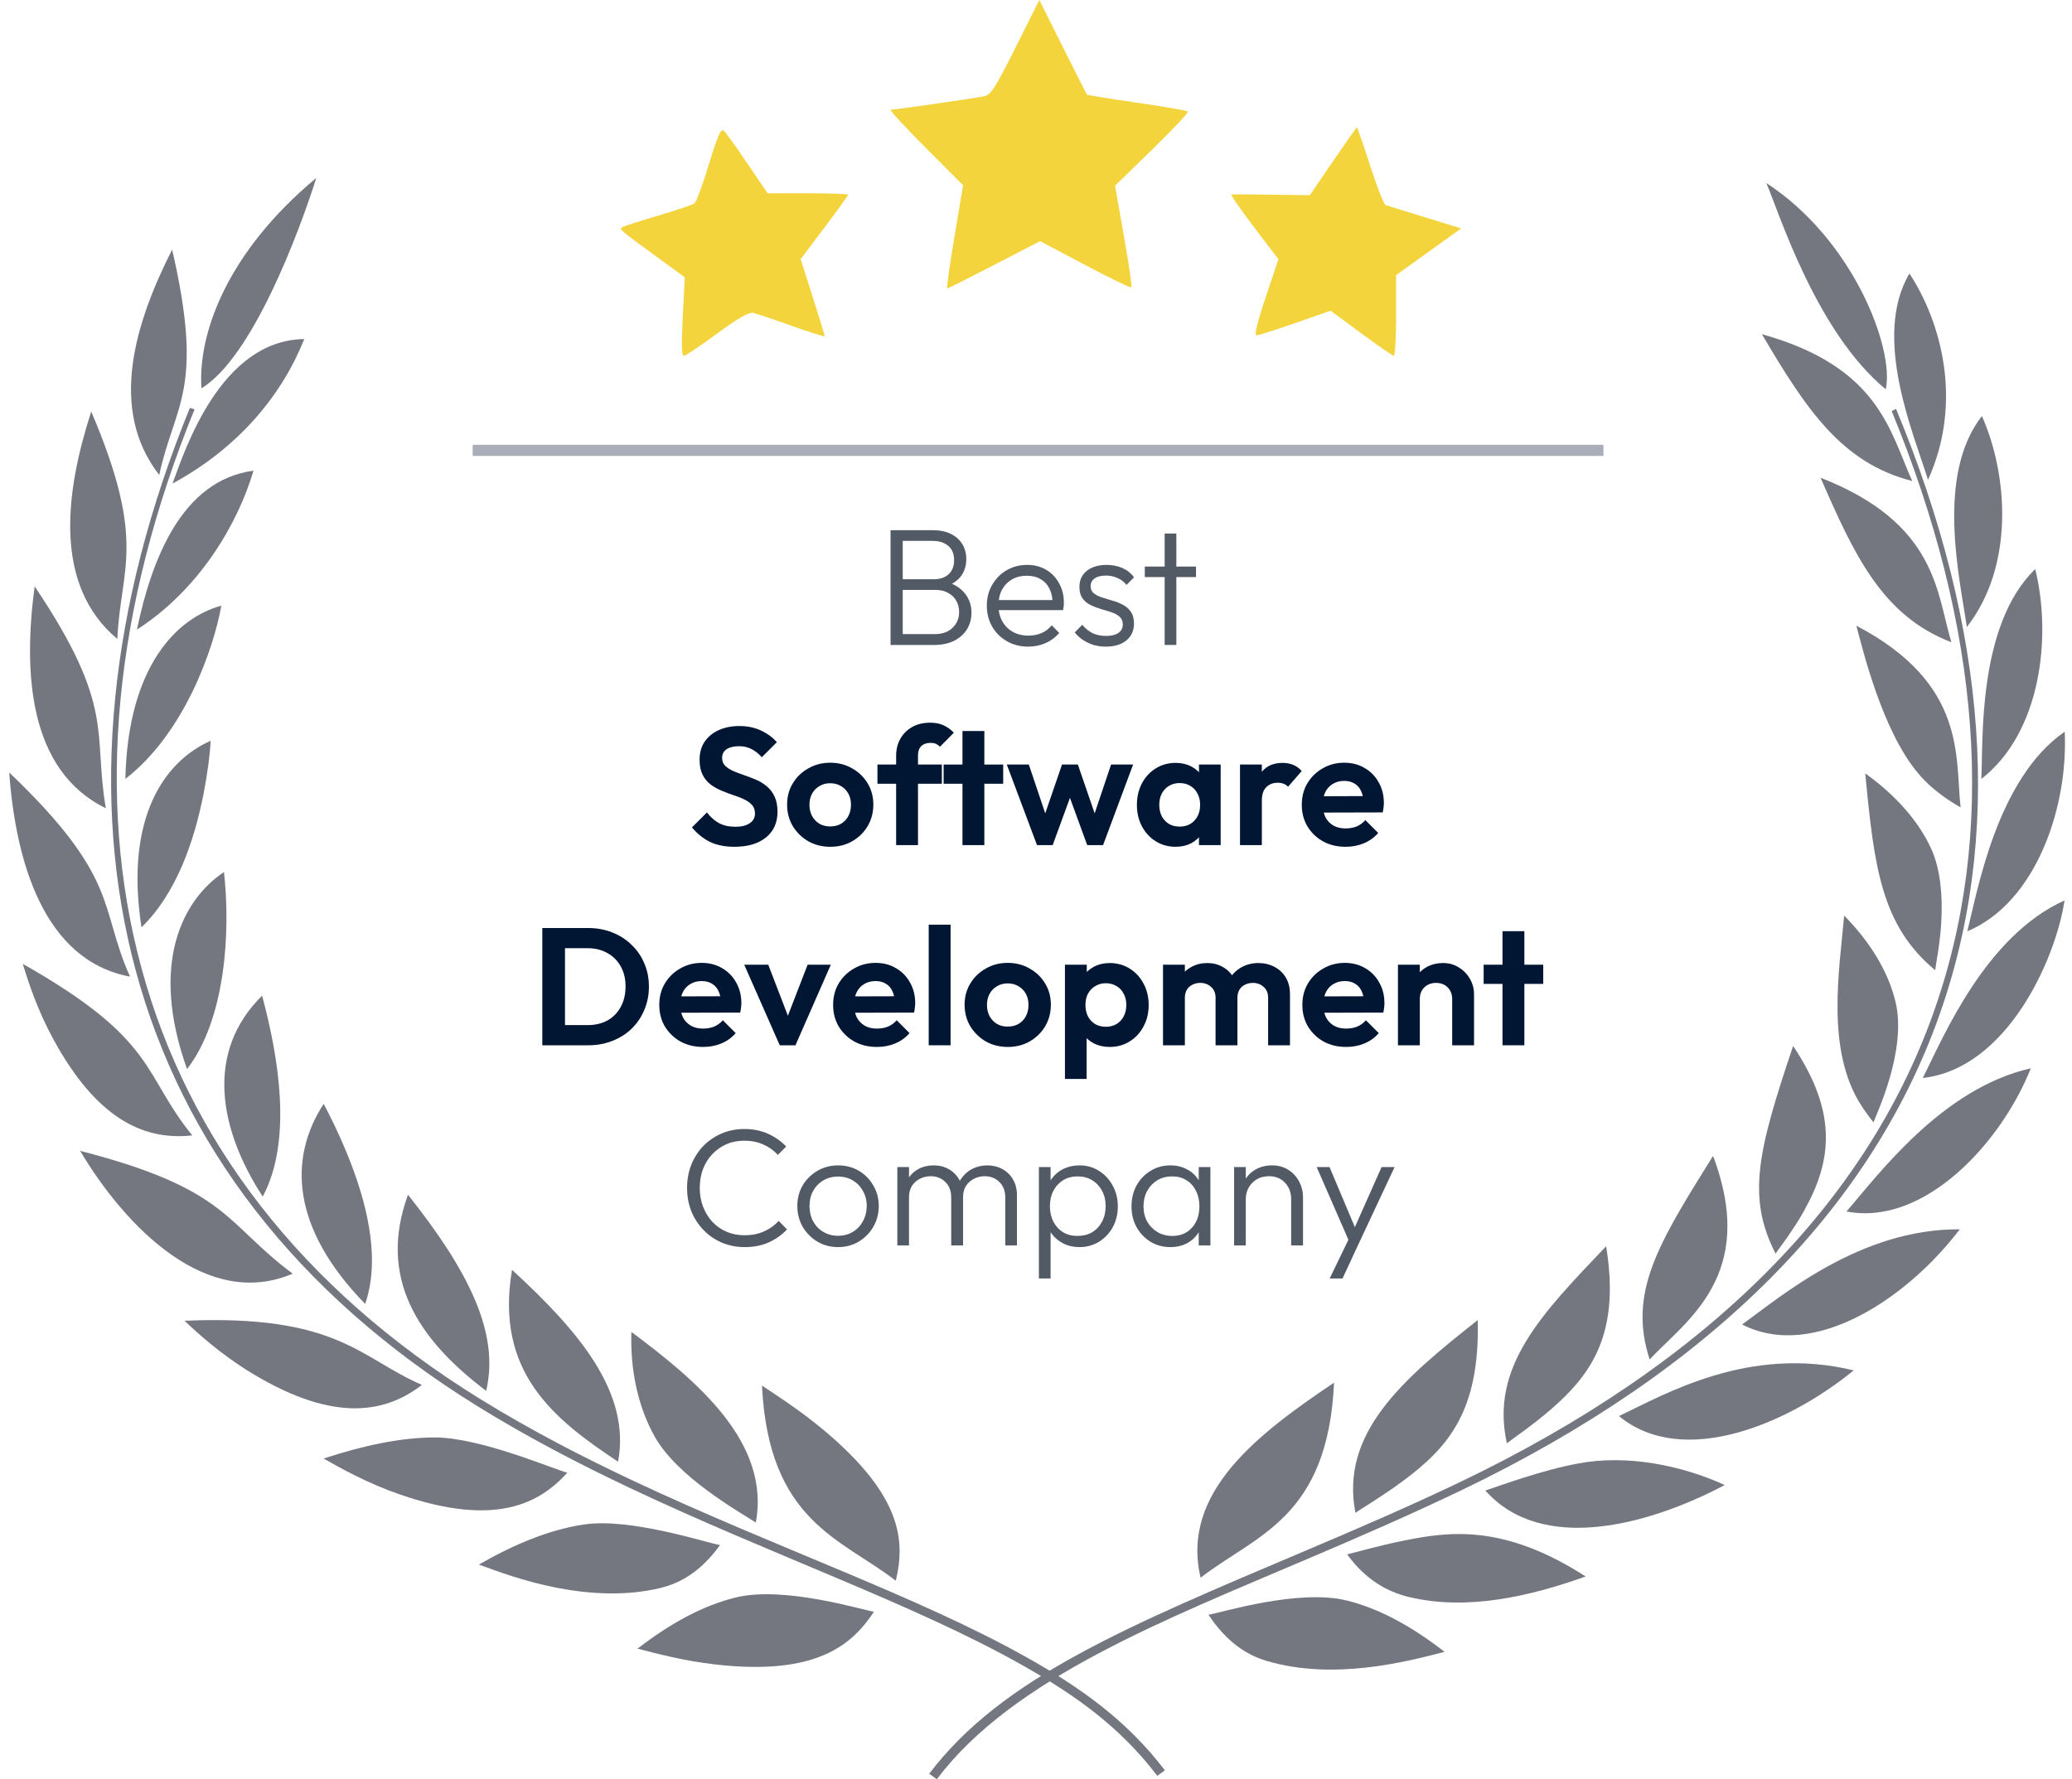 <svg xmlns="http://www.w3.org/2000/svg" width="163" height="140" viewBox="0 0 163 140" fill="none">
    <path d="M14.937 32.098C2.217 63.23 8.747 92.812 37.576 110.659C41.533 113.109 45.602 115.217 49.602 117.109C60.738 122.374 72 126.268 80.4 131.016C84.642 133.404 88.134 135.917 91.04 139.732L91.64 139.302C88.641 135.378 85.053 132.813 80.744 130.401C72.273 125.639 61.008 121.778 49.859 116.538C45.868 114.661 41.813 112.571 37.876 110.146C9.273 92.525 2.688 63.194 15.306 32.209L14.937 32.098Z" fill="#74777F"/>
    <path d="M59.943 109.027C61.074 109.784 62.89 110.938 64.777 112.511C71.014 117.724 71.211 121.296 70.469 124.384C66.168 121.054 60.471 119.739 59.943 109.027Z" fill="#74777F"/>
    <path d="M49.67 104.806C54.825 108.653 60.625 113.491 59.459 119.806C58.82 119.389 57.271 118.493 55.66 117.302C54.049 116.111 52.386 114.619 51.508 113.048C50.248 110.812 49.567 107.953 49.67 104.806Z" fill="#74777F"/>
    <path d="M40.281 99.919C45.443 104.665 49.649 109.518 48.624 115.018C43.528 111.65 38.916 107.944 40.281 99.919Z" fill="#74777F"/>
    <path d="M32.097 94.012C36.818 99.951 39.332 104.877 38.245 109.442C32.744 105.296 29.742 100.439 32.097 94.012Z" fill="#74777F"/>
    <path d="M25.463 86.857C27.837 91.374 30.396 97.815 28.726 102.603C22.891 96.614 22.686 91.136 25.463 86.857Z" fill="#74777F"/>
    <path d="M20.619 78.346C21.911 83.159 23.03 89.737 20.669 94.156C17.206 88.836 16.126 82.78 20.619 78.346Z" fill="#74777F"/>
    <path d="M17.619 68.621C18.145 73.267 17.753 80.198 14.714 84.123C11.716 75.741 14.428 70.737 17.619 68.621Z" fill="#74777F"/>
    <path d="M16.571 58.289C16.525 59.304 16.333 60.816 16.012 62.471C15.282 66.192 13.877 70.302 11.132 72.969C9.776 64.227 13.026 59.854 16.571 58.289Z" fill="#74777F"/>
    <path d="M17.412 47.659C16.837 50.912 14.568 57.648 9.863 61.289C10.06 52.375 13.956 48.59 17.412 47.659Z" fill="#74777F"/>
    <path d="M19.943 37.036C18.677 41.331 15.588 46.457 10.773 49.538C11.924 44.024 14.294 37.791 19.943 37.036Z" fill="#74777F"/>
    <path d="M23.936 26.679C22.243 30.935 18.929 35.137 13.571 38.05C14.551 35.377 17.366 26.768 23.936 26.679Z" fill="#74777F"/>
    <path d="M24.883 14C23.481 18.436 19.812 28.156 15.846 30.557C15.554 26.234 17.875 19.832 24.883 14Z" fill="#74777F"/>
    <path d="M50.157 129.726C51.583 130.098 53.801 130.692 56.297 130.974C64.341 131.891 67.073 129.35 68.753 126.822C67.731 126.655 61.687 124.789 57.926 125.69C55.319 126.316 52.741 127.731 50.157 129.726Z" fill="#74777F"/>
    <path d="M37.67 123.111C39.091 123.636 41.307 124.456 43.843 124.944C46.379 125.437 49.225 125.604 51.911 124.964C53.624 124.558 55.19 123.584 56.641 121.577C56.087 121.481 54.345 120.946 52.274 120.498C50.202 120.051 47.802 119.678 45.903 119.962C43.241 120.366 40.515 121.481 37.67 123.111Z" fill="#74777F"/>
    <path d="M25.457 114.765C26.804 115.536 28.919 116.719 31.419 117.581C39.059 120.239 42.495 118.234 44.632 115.882C43.518 115.598 37.786 113.11 34.193 113.108C31.492 113.116 28.598 113.743 25.457 114.765Z" fill="#74777F"/>
    <path d="M14.516 103.926C15.653 105.014 17.497 106.653 19.805 108.051C26.572 112.16 30.546 111.005 33.194 108.976C28.283 106.846 26.575 103.412 14.516 103.926Z" fill="#74777F"/>
    <path d="M6.304 90.559C9.971 96.707 16.348 103.081 23.027 100.219C17.73 96.304 18.023 93.564 6.304 90.559Z" fill="#74777F"/>
    <path d="M1.794 75.846C2.217 77.254 2.937 79.456 4.175 81.734C7.816 88.458 11.684 89.713 15.125 89.342C11.161 84.451 12.421 81.86 1.794 75.846Z" fill="#74777F"/>
    <path d="M0.725 60.785C1.226 67.692 3.401 75.574 10.229 76.848C7.791 71.41 9.48 69.141 0.725 60.785Z" fill="#74777F"/>
    <path d="M2.727 46.141C1.821 52.888 2.227 60.621 8.326 63.6C7.298 57.635 9.13 55.671 2.727 46.141Z" fill="#74777F"/>
    <path d="M7.176 32.382C5.141 38.68 4.155 46.03 9.23 50.278C9.484 44.654 11.581 42.706 7.176 32.382Z" fill="#74777F"/>
    <path d="M13.542 19.641C10.604 25.438 8.517 32.225 12.527 37.374C13.719 31.813 16.116 30.773 13.542 19.641Z" fill="#74777F"/>
    <path d="M148.815 32.351C162.686 66.057 154.816 97.593 114.593 116.747C110.606 118.645 106.68 120.331 102.952 121.914C88.791 127.92 78.849 131.977 73.099 139.57L73.699 140C79.687 132.063 91.588 127.479 103.216 122.515C106.944 120.922 110.875 119.222 114.873 117.308C154.776 98.188 163.473 66.613 149.157 32.17L148.815 32.351Z" fill="#74777F"/>
    <path d="M113.641 129.979C112.217 130.346 110.004 130.932 107.512 131.211C105.017 131.492 102.254 131.469 99.647 130.693C97.984 130.198 96.468 129.155 95.069 127.06C95.629 126.969 97.397 126.448 99.499 126.079C101.599 125.709 104.028 125.479 105.887 125.925C108.492 126.554 111.064 127.976 113.641 129.979Z" fill="#74777F"/>
    <path d="M124.741 124.048C120.387 125.602 115.454 126.765 110.861 125.67C109.091 125.249 107.392 124.263 105.978 122.307C106.725 122.134 108.45 121.625 110.443 121.224C113.974 120.515 118.266 119.886 124.741 124.048Z" fill="#74777F"/>
    <path d="M135.683 116.852C129.715 120.007 121.306 122.308 116.849 117.285C118.112 116.865 121.396 115.655 124.142 115.16C127.946 114.426 132.279 115.296 135.683 116.852Z" fill="#74777F"/>
    <path d="M145.824 107.832C140.685 112.04 132.4 115.581 127.358 111.427C130.884 109.764 137.545 105.811 145.824 107.832Z" fill="#74777F"/>
    <path d="M154.168 96.731C150.169 102.019 142.772 107.14 137.048 104.221C140.092 102.027 146.327 96.674 154.168 96.731Z" fill="#74777F"/>
    <path d="M159.76 84.062C157.431 89.931 151.373 96.513 145.258 95.327C147.63 92.612 152.727 85.643 159.76 84.062Z" fill="#74777F"/>
    <path d="M162.414 70.85C161.721 75.467 157.892 84.085 151.264 84.823C152.938 81.46 156.223 73.652 162.414 70.85Z" fill="#74777F"/>
    <path d="M162.426 57.577C162.717 63.447 160.195 71.014 154.766 73.278C155.561 70.127 157.091 61.257 162.426 57.577Z" fill="#74777F"/>
    <path d="M160.107 44.782C161.426 50.122 160.552 57.66 155.866 61.294C156.024 58.463 155.518 49.206 160.107 44.782Z" fill="#74777F"/>
    <path d="M155.912 32.737C157.95 37.309 158.508 44.494 154.726 49.342C154.199 45.613 152.242 37.438 155.912 32.737Z" fill="#74777F"/>
    <path d="M150.211 21.523C152.681 25.281 154.467 31.608 151.671 37.76C150.582 34.196 147.244 26.55 150.211 21.523Z" fill="#74777F"/>
    <path d="M138.957 14.404C145.836 18.888 149.044 27.483 148.348 30.632C142.896 26.139 139.984 16.825 138.957 14.404Z" fill="#74777F"/>
    <path d="M104.949 108.795C99.059 112.763 92.847 117.402 94.449 124.146C98.771 120.786 104.455 119.5 104.949 108.795Z" fill="#74777F"/>
    <path d="M116.252 103.872C110.316 108.548 105.414 112.777 106.63 119.043C107.076 118.71 108.647 117.808 110.321 116.569C113.933 113.897 116.421 111.049 116.252 103.872Z" fill="#74777F"/>
    <path d="M126.351 98.066C121.299 103.36 117.201 107.543 118.543 113.57C118.961 113.224 120.436 112.257 121.969 110.932C125.255 108.104 127.467 104.885 126.351 98.066Z" fill="#74777F"/>
    <path d="M134.762 90.956C130.437 97.883 128.066 101.701 129.774 106.974C132.592 103.938 138.321 100.384 134.762 90.956Z" fill="#74777F"/>
    <path d="M141.062 82.304C138.281 90.567 137.402 94.2 139.683 98.649C139.82 98.428 140.148 97.991 140.572 97.408C140.976 96.808 141.49 96.074 141.948 95.224C144.121 91.333 144.571 87.543 141.062 82.304Z" fill="#74777F"/>
    <path d="M145.077 72.047C144.702 76.316 143.61 82.657 146.43 86.997C146.7 87.421 147.016 87.859 147.384 88.314C147.593 87.702 150.034 82.649 149.118 78.839C148.549 76.457 147.133 74.136 145.077 72.047Z" fill="#74777F"/>
    <path d="M146.736 60.856C147.432 68.181 147.989 72.83 152.24 76.342C152.266 76.092 152.353 75.573 152.465 74.888C152.525 74.545 152.564 74.155 152.614 73.739C152.636 73.53 152.658 73.313 152.681 73.091C152.699 72.868 152.71 72.639 152.722 72.405C152.824 70.539 152.658 68.38 151.93 66.8C150.918 64.582 149.112 62.561 146.736 60.856Z" fill="#74777F"/>
    <path d="M146.034 49.234C146.499 50.929 148.023 57.441 150.89 60.842C151.15 61.157 151.442 61.465 151.773 61.769C152.441 62.375 153.227 62.959 154.237 63.529C153.79 59.642 154.775 53.812 146.034 49.234Z" fill="#74777F"/>
    <path d="M143.219 37.592C145.866 43.649 148.049 48.442 153.512 50.538C152.345 46.702 152.412 41.172 143.219 37.592Z" fill="#74777F"/>
    <path d="M138.605 26.297C142.114 32.255 144.901 36.44 150.431 37.85C148.672 33.957 147.844 28.871 138.605 26.297Z" fill="#74777F"/>
    <path d="M77.392 7.58C77.956 7.462 78.265 6.986 79.899 3.722L81.763 0L83.604 3.685C84.617 5.712 85.476 7.404 85.513 7.445C85.551 7.486 87.321 7.772 89.447 8.082C91.573 8.391 93.372 8.703 93.444 8.776C93.517 8.849 92.258 10.191 90.647 11.76L87.717 14.611L88.412 18.564C88.795 20.739 89.063 22.564 89.007 22.62C88.951 22.675 87.311 21.878 85.363 20.848L81.821 18.975L78.223 20.837C76.245 21.861 74.576 22.698 74.515 22.698C74.454 22.698 74.71 20.87 75.084 18.636L75.763 14.573L72.802 11.605C71.174 9.973 69.944 8.638 70.069 8.638C70.409 8.637 76.651 7.735 77.392 7.58Z" fill="#F4D43C"/>
    <path d="M54.643 15.993C54.781 15.88 55.293 14.487 55.78 12.897C56.504 10.537 56.721 10.062 56.964 10.305C57.127 10.468 57.964 11.638 58.823 12.905L60.384 15.207H63.554C65.297 15.207 66.723 15.259 66.722 15.322C66.721 15.386 65.88 16.552 64.852 17.913L62.985 20.388L63.932 23.365C64.453 25.003 64.879 26.393 64.879 26.455C64.879 26.517 63.712 26.151 62.286 25.641C60.86 25.13 59.485 24.667 59.232 24.612C58.92 24.544 58.001 25.077 56.402 26.255C55.1 27.215 53.925 28 53.791 28C53.624 28 53.599 27.03 53.711 24.912L53.875 21.824L52.058 20.498C48.579 17.958 48.667 18.034 49.004 17.855C49.178 17.762 50.461 17.351 51.856 16.942C53.25 16.533 54.505 16.105 54.643 15.993Z" fill="#F4D43C"/>
    <path d="M103.039 15.36L104.863 12.69C105.866 11.222 106.714 10.021 106.748 10.021C106.782 10.021 107.249 11.38 107.786 13.041C108.323 14.703 108.872 16.097 109.006 16.141C109.14 16.184 110.532 16.614 112.097 17.097L114.945 17.974L109.827 21.647V24.823C109.827 26.571 109.749 27.999 109.654 27.997C109.558 27.996 108.399 27.197 107.078 26.221L104.675 24.449L101.892 25.419C100.361 25.954 98.986 26.39 98.836 26.389C98.664 26.387 98.934 25.285 99.568 23.395L100.571 20.403L98.641 17.863C97.579 16.465 96.783 15.312 96.872 15.3C96.961 15.287 98.385 15.296 100.037 15.319L103.039 15.36Z" fill="#F4D43C"/>
    <path d="M37.183 35.875V35H126.141V35.875H37.183Z" fill="#AAAEB8"/>
    <path d="M70.674 50.75V49.897H73.536C74.131 49.897 74.599 49.73 74.94 49.398C75.281 49.066 75.452 48.65 75.452 48.151C75.452 47.827 75.377 47.534 75.229 47.272C75.08 47.009 74.866 46.804 74.586 46.655C74.314 46.497 73.991 46.419 73.614 46.419H70.674V45.579H73.47C73.96 45.579 74.345 45.447 74.625 45.185C74.914 44.922 75.058 44.551 75.058 44.069C75.058 43.588 74.905 43.216 74.599 42.954C74.293 42.691 73.881 42.56 73.365 42.56H70.674V41.72H73.391C73.951 41.72 74.428 41.821 74.822 42.022C75.216 42.223 75.513 42.494 75.714 42.836C75.916 43.177 76.016 43.562 76.016 43.991C76.016 44.498 75.885 44.936 75.623 45.303C75.36 45.662 74.975 45.937 74.468 46.13L74.559 45.815C75.146 45.999 75.601 46.301 75.924 46.721C76.257 47.141 76.423 47.639 76.423 48.217C76.423 48.698 76.305 49.131 76.069 49.516C75.841 49.892 75.504 50.194 75.058 50.422C74.621 50.641 74.091 50.75 73.47 50.75H70.674ZM70.058 50.75V41.72H71.016V50.75H70.058Z" fill="#525A66"/>
    <path d="M80.886 50.881C80.264 50.881 79.709 50.741 79.219 50.461C78.729 50.181 78.339 49.796 78.051 49.306C77.771 48.816 77.631 48.265 77.631 47.652C77.631 47.049 77.771 46.506 78.051 46.025C78.331 45.535 78.711 45.15 79.192 44.87C79.674 44.59 80.212 44.45 80.807 44.45C81.367 44.45 81.861 44.577 82.29 44.831C82.728 45.084 83.069 45.439 83.314 45.894C83.567 46.34 83.694 46.856 83.694 47.442C83.694 47.512 83.69 47.596 83.681 47.692C83.672 47.779 83.655 47.884 83.629 48.007H78.287V47.219H83.13L82.802 47.508C82.811 47.053 82.732 46.664 82.566 46.34C82.408 46.007 82.176 45.754 81.87 45.579C81.573 45.395 81.209 45.303 80.781 45.303C80.334 45.303 79.945 45.399 79.612 45.592C79.28 45.784 79.017 46.056 78.825 46.406C78.641 46.747 78.549 47.154 78.549 47.626C78.549 48.099 78.646 48.514 78.838 48.873C79.039 49.232 79.315 49.512 79.665 49.713C80.024 49.914 80.435 50.015 80.899 50.015C81.275 50.015 81.621 49.949 81.936 49.818C82.251 49.678 82.517 49.472 82.736 49.201L83.327 49.805C83.038 50.146 82.679 50.413 82.251 50.605C81.831 50.789 81.376 50.881 80.886 50.881Z" fill="#525A66"/>
    <path d="M86.99 50.881C86.657 50.881 86.338 50.837 86.032 50.75C85.725 50.654 85.445 50.522 85.192 50.356C84.947 50.19 84.732 49.993 84.549 49.766L85.139 49.162C85.384 49.459 85.66 49.682 85.966 49.831C86.281 49.971 86.631 50.041 87.016 50.041C87.427 50.041 87.747 49.962 87.974 49.805C88.21 49.647 88.329 49.429 88.329 49.149C88.329 48.886 88.246 48.681 88.079 48.532C87.913 48.383 87.699 48.265 87.436 48.177C87.182 48.09 86.911 48.007 86.622 47.928C86.334 47.84 86.058 47.736 85.796 47.613C85.533 47.482 85.319 47.302 85.152 47.075C84.995 46.847 84.916 46.55 84.916 46.182C84.916 45.832 84.999 45.531 85.165 45.277C85.341 45.014 85.585 44.813 85.9 44.673C86.224 44.524 86.605 44.45 87.042 44.45C87.506 44.45 87.926 44.533 88.302 44.699C88.679 44.866 88.981 45.111 89.208 45.434L88.617 46.025C88.434 45.789 88.202 45.609 87.922 45.487C87.65 45.356 87.344 45.29 87.003 45.29C86.609 45.29 86.307 45.369 86.097 45.526C85.896 45.675 85.796 45.872 85.796 46.117C85.796 46.353 85.879 46.541 86.045 46.681C86.211 46.812 86.421 46.922 86.675 47.009C86.937 47.088 87.213 47.171 87.502 47.259C87.79 47.337 88.066 47.447 88.329 47.587C88.591 47.718 88.801 47.902 88.959 48.138C89.125 48.366 89.208 48.676 89.208 49.07C89.208 49.621 89.007 50.063 88.604 50.395C88.21 50.719 87.672 50.881 86.99 50.881Z" fill="#525A66"/>
    <path d="M91.621 50.75V41.982H92.54V50.75H91.621ZM90.059 45.408V44.581H94.088V45.408H90.059Z" fill="#525A66"/>
    <path d="M57.779 66.631C57.035 66.631 56.396 66.504 55.862 66.251C55.337 65.997 54.861 65.616 54.432 65.109L55.613 63.927C55.884 64.286 56.199 64.566 56.558 64.767C56.917 64.96 57.354 65.056 57.87 65.056C58.334 65.056 58.702 64.964 58.973 64.781C59.253 64.597 59.393 64.343 59.393 64.019C59.393 63.739 59.314 63.512 59.157 63.337C58.999 63.162 58.789 63.013 58.527 62.891C58.273 62.768 57.989 62.659 57.674 62.562C57.367 62.457 57.057 62.339 56.742 62.208C56.435 62.077 56.151 61.915 55.889 61.722C55.635 61.521 55.429 61.267 55.272 60.961C55.114 60.646 55.035 60.252 55.035 59.78C55.035 59.22 55.171 58.743 55.442 58.349C55.714 57.956 56.086 57.654 56.558 57.444C57.031 57.234 57.564 57.129 58.159 57.129C58.789 57.129 59.358 57.247 59.865 57.483C60.373 57.719 60.789 58.026 61.112 58.402L59.931 59.583C59.66 59.285 59.38 59.067 59.091 58.927C58.811 58.787 58.492 58.717 58.133 58.717C57.722 58.717 57.398 58.795 57.162 58.953C56.925 59.111 56.807 59.338 56.807 59.636C56.807 59.889 56.886 60.095 57.044 60.252C57.201 60.41 57.407 60.545 57.66 60.659C57.923 60.773 58.207 60.882 58.514 60.987C58.829 61.092 59.139 61.211 59.446 61.342C59.761 61.473 60.045 61.644 60.299 61.854C60.561 62.064 60.771 62.335 60.929 62.667C61.086 62.991 61.165 63.394 61.165 63.875C61.165 64.732 60.863 65.406 60.259 65.896C59.656 66.386 58.829 66.631 57.779 66.631Z" fill="#001633"/>
    <path d="M65.318 66.631C64.679 66.631 64.102 66.487 63.586 66.198C63.078 65.9 62.671 65.502 62.365 65.004C62.067 64.496 61.919 63.932 61.919 63.31C61.919 62.689 62.067 62.134 62.365 61.644C62.662 61.145 63.069 60.751 63.586 60.462C64.102 60.165 64.675 60.016 65.305 60.016C65.952 60.016 66.53 60.165 67.037 60.462C67.554 60.751 67.96 61.145 68.258 61.644C68.555 62.134 68.704 62.689 68.704 63.31C68.704 63.932 68.555 64.496 68.258 65.004C67.96 65.502 67.554 65.9 67.037 66.198C66.53 66.487 65.957 66.631 65.318 66.631ZM65.305 65.03C65.629 65.03 65.913 64.96 66.158 64.82C66.412 64.671 66.604 64.47 66.736 64.216C66.876 63.954 66.945 63.656 66.945 63.324C66.945 62.991 66.876 62.698 66.736 62.444C66.596 62.191 66.403 61.994 66.158 61.854C65.913 61.705 65.629 61.63 65.305 61.63C64.99 61.63 64.71 61.705 64.465 61.854C64.22 61.994 64.027 62.191 63.887 62.444C63.747 62.698 63.677 62.991 63.677 63.324C63.677 63.656 63.747 63.954 63.887 64.216C64.027 64.47 64.22 64.671 64.465 64.82C64.71 64.96 64.99 65.03 65.305 65.03Z" fill="#001633"/>
    <path d="M70.497 66.5V59.478C70.497 58.971 70.607 58.524 70.826 58.139C71.044 57.745 71.355 57.435 71.757 57.207C72.16 56.98 72.632 56.866 73.175 56.866C73.586 56.866 73.941 56.936 74.238 57.076C74.535 57.216 74.802 57.409 75.039 57.654L73.949 58.756C73.853 58.66 73.748 58.586 73.634 58.533C73.52 58.48 73.376 58.454 73.201 58.454C72.886 58.454 72.641 58.542 72.466 58.717C72.3 58.883 72.217 59.124 72.217 59.439V66.5H70.497ZM69.027 61.67V60.16H74.094V61.67H69.027Z" fill="#001633"/>
    <path d="M75.716 66.5V57.522H77.436V66.5H75.716ZM74.233 61.67V60.16H78.919V61.67H74.233Z" fill="#001633"/>
    <path d="M81.579 66.5L79.203 60.16H80.936L82.484 64.767L81.959 64.781L83.547 60.16H84.794L86.382 64.781L85.858 64.767L87.406 60.16H89.139L86.776 66.5H85.529L83.928 62.116H84.414L82.812 66.5H81.579Z" fill="#001633"/>
    <path d="M92.483 66.631C91.906 66.631 91.385 66.487 90.921 66.198C90.457 65.909 90.094 65.516 89.832 65.017C89.569 64.518 89.438 63.958 89.438 63.337C89.438 62.707 89.569 62.142 89.832 61.644C90.094 61.145 90.457 60.751 90.921 60.462C91.385 60.174 91.906 60.029 92.483 60.029C92.938 60.029 93.345 60.121 93.704 60.305C94.062 60.489 94.347 60.747 94.557 61.079C94.776 61.403 94.894 61.77 94.911 62.182V64.466C94.894 64.885 94.776 65.257 94.557 65.581C94.347 65.905 94.062 66.163 93.704 66.356C93.345 66.539 92.938 66.631 92.483 66.631ZM92.798 65.043C93.279 65.043 93.669 64.885 93.966 64.57C94.264 64.247 94.412 63.831 94.412 63.324C94.412 62.991 94.343 62.698 94.203 62.444C94.071 62.182 93.883 61.98 93.638 61.84C93.402 61.692 93.122 61.617 92.798 61.617C92.483 61.617 92.203 61.692 91.958 61.84C91.722 61.98 91.534 62.182 91.394 62.444C91.263 62.698 91.197 62.991 91.197 63.324C91.197 63.665 91.263 63.967 91.394 64.229C91.534 64.483 91.722 64.684 91.958 64.833C92.203 64.973 92.483 65.043 92.798 65.043ZM94.321 66.5V64.794L94.596 63.245L94.321 61.722V60.16H96.027V66.5H94.321Z" fill="#001633"/>
    <path d="M97.548 66.5V60.16H99.267V66.5H97.548ZM99.267 62.995L98.598 62.549C98.677 61.77 98.904 61.158 99.281 60.712C99.657 60.257 100.199 60.029 100.908 60.029C101.214 60.029 101.49 60.082 101.735 60.187C101.98 60.283 102.203 60.445 102.404 60.672L101.328 61.906C101.232 61.801 101.114 61.722 100.974 61.67C100.842 61.617 100.689 61.591 100.514 61.591C100.147 61.591 99.845 61.709 99.609 61.946C99.381 62.173 99.267 62.523 99.267 62.995Z" fill="#001633"/>
    <path d="M105.861 66.631C105.196 66.631 104.605 66.491 104.089 66.211C103.572 65.922 103.161 65.529 102.855 65.03C102.557 64.531 102.409 63.962 102.409 63.324C102.409 62.694 102.553 62.134 102.842 61.644C103.139 61.145 103.542 60.751 104.049 60.462C104.557 60.165 105.121 60.016 105.742 60.016C106.355 60.016 106.893 60.156 107.357 60.436C107.829 60.707 108.197 61.084 108.459 61.565C108.731 62.037 108.866 62.575 108.866 63.179C108.866 63.293 108.857 63.411 108.84 63.534C108.831 63.647 108.809 63.779 108.774 63.927L103.446 63.941V62.654L107.974 62.641L107.278 63.179C107.261 62.803 107.191 62.488 107.068 62.234C106.954 61.98 106.784 61.788 106.556 61.657C106.337 61.517 106.066 61.447 105.742 61.447C105.401 61.447 105.104 61.526 104.85 61.683C104.596 61.832 104.399 62.046 104.259 62.326C104.128 62.597 104.062 62.921 104.062 63.297C104.062 63.682 104.132 64.019 104.272 64.308C104.421 64.588 104.631 64.807 104.902 64.964C105.174 65.113 105.489 65.187 105.847 65.187C106.171 65.187 106.464 65.135 106.727 65.03C106.989 64.916 107.217 64.75 107.409 64.531L108.42 65.542C108.114 65.9 107.737 66.172 107.291 66.356C106.854 66.539 106.377 66.631 105.861 66.631Z" fill="#001633"/>
    <path d="M43.883 82.25V80.662H46.232C46.827 80.662 47.347 80.539 47.794 80.294C48.24 80.04 48.586 79.686 48.831 79.231C49.084 78.776 49.211 78.238 49.211 77.617C49.211 77.013 49.084 76.488 48.831 76.042C48.577 75.587 48.227 75.237 47.781 74.992C47.334 74.738 46.818 74.611 46.232 74.611H43.843V73.023H46.258C46.941 73.023 47.571 73.137 48.148 73.364C48.734 73.592 49.242 73.915 49.671 74.335C50.108 74.747 50.445 75.232 50.681 75.792C50.926 76.352 51.049 76.965 51.049 77.63C51.049 78.295 50.926 78.912 50.681 79.481C50.445 80.04 50.112 80.531 49.684 80.951C49.255 81.362 48.748 81.681 48.161 81.909C47.584 82.136 46.958 82.25 46.284 82.25H43.883ZM42.662 82.25V73.023H44.447V82.25H42.662Z" fill="#001633"/>
    <path d="M55.315 82.381C54.65 82.381 54.06 82.241 53.544 81.961C53.027 81.672 52.616 81.279 52.31 80.78C52.012 80.281 51.864 79.712 51.864 79.074C51.864 78.444 52.008 77.884 52.297 77.394C52.594 76.895 52.997 76.501 53.504 76.212C54.012 75.915 54.576 75.766 55.197 75.766C55.81 75.766 56.348 75.906 56.812 76.186C57.284 76.457 57.652 76.834 57.914 77.315C58.185 77.787 58.321 78.326 58.321 78.929C58.321 79.043 58.312 79.161 58.295 79.284C58.286 79.397 58.264 79.529 58.229 79.677L52.9 79.691V78.404L57.428 78.391L56.733 78.929C56.715 78.553 56.645 78.238 56.523 77.984C56.409 77.731 56.238 77.538 56.011 77.407C55.792 77.267 55.521 77.197 55.197 77.197C54.856 77.197 54.559 77.275 54.305 77.433C54.051 77.582 53.854 77.796 53.714 78.076C53.583 78.347 53.517 78.671 53.517 79.047C53.517 79.432 53.587 79.769 53.727 80.058C53.876 80.338 54.086 80.557 54.357 80.714C54.628 80.863 54.944 80.937 55.302 80.937C55.626 80.937 55.919 80.885 56.182 80.78C56.444 80.666 56.672 80.5 56.864 80.281L57.875 81.292C57.569 81.65 57.192 81.922 56.746 82.106C56.308 82.289 55.832 82.381 55.315 82.381Z" fill="#001633"/>
    <path d="M61.342 82.25L58.547 75.91H60.437L62.445 81.134H61.513L63.534 75.91H65.359L62.576 82.25H61.342Z" fill="#001633"/>
    <path d="M68.991 82.381C68.326 82.381 67.736 82.241 67.22 81.961C66.703 81.672 66.292 81.279 65.986 80.78C65.688 80.281 65.54 79.712 65.54 79.074C65.54 78.444 65.684 77.884 65.973 77.394C66.27 76.895 66.673 76.501 67.18 76.212C67.688 75.915 68.252 75.766 68.873 75.766C69.486 75.766 70.024 75.906 70.488 76.186C70.96 76.457 71.328 76.834 71.59 77.315C71.861 77.787 71.997 78.326 71.997 78.929C71.997 79.043 71.988 79.161 71.971 79.284C71.962 79.397 71.94 79.529 71.905 79.677L66.576 79.691V78.404L71.105 78.391L70.409 78.929C70.391 78.553 70.322 78.238 70.199 77.984C70.085 77.731 69.915 77.538 69.687 77.407C69.468 77.267 69.197 77.197 68.873 77.197C68.532 77.197 68.235 77.275 67.981 77.433C67.727 77.582 67.53 77.796 67.39 78.076C67.259 78.347 67.193 78.671 67.193 79.047C67.193 79.432 67.263 79.769 67.403 80.058C67.552 80.338 67.762 80.557 68.033 80.714C68.305 80.863 68.62 80.937 68.978 80.937C69.302 80.937 69.595 80.885 69.858 80.78C70.12 80.666 70.348 80.5 70.54 80.281L71.551 81.292C71.245 81.65 70.868 81.922 70.422 82.106C69.985 82.289 69.508 82.381 68.991 82.381Z" fill="#001633"/>
    <path d="M73.06 82.25V72.76H74.78V82.25H73.06Z" fill="#001633"/>
    <path d="M79.283 82.381C78.644 82.381 78.066 82.237 77.55 81.948C77.043 81.65 76.636 81.252 76.329 80.754C76.032 80.246 75.883 79.682 75.883 79.061C75.883 78.439 76.032 77.884 76.329 77.394C76.627 76.895 77.034 76.501 77.55 76.212C78.066 75.915 78.639 75.766 79.269 75.766C79.917 75.766 80.494 75.915 81.002 76.212C81.518 76.501 81.925 76.895 82.223 77.394C82.52 77.884 82.669 78.439 82.669 79.061C82.669 79.682 82.52 80.246 82.223 80.754C81.925 81.252 81.518 81.65 81.002 81.948C80.494 82.237 79.921 82.381 79.283 82.381ZM79.269 80.78C79.593 80.78 79.878 80.71 80.123 80.57C80.376 80.421 80.569 80.22 80.7 79.966C80.84 79.704 80.91 79.406 80.91 79.074C80.91 78.741 80.84 78.448 80.7 78.194C80.56 77.941 80.368 77.744 80.123 77.604C79.878 77.455 79.593 77.38 79.269 77.38C78.954 77.38 78.674 77.455 78.429 77.604C78.184 77.744 77.992 77.941 77.852 78.194C77.712 78.448 77.642 78.741 77.642 79.074C77.642 79.406 77.712 79.704 77.852 79.966C77.992 80.22 78.184 80.421 78.429 80.57C78.674 80.71 78.954 80.78 79.269 80.78Z" fill="#001633"/>
    <path d="M87.293 82.381C86.838 82.381 86.427 82.289 86.059 82.106C85.692 81.913 85.399 81.655 85.18 81.331C84.961 81.007 84.843 80.635 84.826 80.216V77.971C84.843 77.551 84.961 77.179 85.18 76.856C85.408 76.523 85.701 76.26 86.059 76.068C86.427 75.876 86.838 75.779 87.293 75.779C87.879 75.779 88.404 75.924 88.868 76.212C89.332 76.501 89.695 76.895 89.958 77.394C90.229 77.892 90.365 78.457 90.365 79.087C90.365 79.708 90.229 80.268 89.958 80.767C89.695 81.266 89.332 81.659 88.868 81.948C88.404 82.237 87.879 82.381 87.293 82.381ZM83.776 84.901V75.91H85.495V77.577L85.206 79.113L85.482 80.649V84.901H83.776ZM86.991 80.793C87.306 80.793 87.586 80.723 87.831 80.583C88.076 80.434 88.264 80.233 88.396 79.979C88.536 79.717 88.606 79.415 88.606 79.074C88.606 78.741 88.536 78.448 88.396 78.194C88.264 77.932 88.076 77.731 87.831 77.591C87.586 77.442 87.306 77.367 86.991 77.367C86.685 77.367 86.409 77.442 86.165 77.591C85.919 77.731 85.727 77.932 85.587 78.194C85.456 78.448 85.39 78.741 85.39 79.074C85.39 79.415 85.456 79.717 85.587 79.979C85.727 80.233 85.915 80.434 86.151 80.583C86.396 80.723 86.676 80.793 86.991 80.793Z" fill="#001633"/>
    <path d="M91.492 82.25V75.91H93.211V82.25H91.492ZM95.626 82.25V78.509C95.626 78.142 95.508 77.857 95.272 77.656C95.044 77.446 94.76 77.341 94.419 77.341C94.191 77.341 93.986 77.389 93.802 77.486C93.618 77.573 93.474 77.704 93.369 77.879C93.264 78.054 93.211 78.264 93.211 78.509L92.542 78.181C92.542 77.691 92.647 77.267 92.857 76.908C93.076 76.549 93.369 76.274 93.736 76.081C94.104 75.88 94.519 75.779 94.983 75.779C95.421 75.779 95.819 75.88 96.177 76.081C96.536 76.274 96.82 76.549 97.031 76.908C97.24 77.258 97.346 77.682 97.346 78.181V82.25H95.626ZM99.76 82.25V78.509C99.76 78.142 99.642 77.857 99.406 77.656C99.179 77.446 98.894 77.341 98.553 77.341C98.334 77.341 98.129 77.389 97.936 77.486C97.752 77.573 97.608 77.704 97.503 77.879C97.398 78.054 97.346 78.264 97.346 78.509L96.361 78.273C96.396 77.766 96.532 77.328 96.768 76.96C97.004 76.584 97.315 76.296 97.7 76.094C98.085 75.884 98.514 75.779 98.986 75.779C99.459 75.779 99.883 75.88 100.259 76.081C100.636 76.274 100.933 76.554 101.152 76.921C101.371 77.289 101.48 77.726 101.48 78.234V82.25H99.76Z" fill="#001633"/>
    <path d="M105.905 82.381C105.24 82.381 104.65 82.241 104.134 81.961C103.617 81.672 103.206 81.279 102.9 80.78C102.602 80.281 102.454 79.712 102.454 79.074C102.454 78.444 102.598 77.884 102.887 77.394C103.184 76.895 103.587 76.501 104.094 76.212C104.602 75.915 105.166 75.766 105.787 75.766C106.4 75.766 106.938 75.906 107.402 76.186C107.874 76.457 108.242 76.834 108.504 77.315C108.775 77.787 108.911 78.326 108.911 78.929C108.911 79.043 108.902 79.161 108.885 79.284C108.876 79.397 108.854 79.529 108.819 79.677L103.49 79.691V78.404L108.019 78.391L107.323 78.929C107.305 78.553 107.235 78.238 107.113 77.984C106.999 77.731 106.829 77.538 106.601 77.407C106.382 77.267 106.111 77.197 105.787 77.197C105.446 77.197 105.149 77.275 104.895 77.433C104.641 77.582 104.444 77.796 104.304 78.076C104.173 78.347 104.107 78.671 104.107 79.047C104.107 79.432 104.177 79.769 104.317 80.058C104.466 80.338 104.676 80.557 104.947 80.714C105.219 80.863 105.534 80.937 105.892 80.937C106.216 80.937 106.509 80.885 106.772 80.78C107.034 80.666 107.262 80.5 107.454 80.281L108.465 81.292C108.159 81.65 107.782 81.922 107.336 82.106C106.899 82.289 106.422 82.381 105.905 82.381Z" fill="#001633"/>
    <path d="M114.24 82.25V78.614C114.24 78.238 114.122 77.932 113.886 77.695C113.649 77.459 113.343 77.341 112.967 77.341C112.722 77.341 112.503 77.394 112.311 77.499C112.118 77.604 111.965 77.752 111.851 77.945C111.746 78.137 111.694 78.361 111.694 78.614L111.024 78.273C111.024 77.774 111.129 77.341 111.339 76.974C111.558 76.597 111.856 76.304 112.232 76.094C112.617 75.884 113.05 75.779 113.531 75.779C113.995 75.779 114.411 75.897 114.778 76.134C115.146 76.361 115.434 76.663 115.644 77.039C115.854 77.407 115.959 77.805 115.959 78.234V82.25H114.24ZM109.974 82.25V75.91H111.694V82.25H109.974Z" fill="#001633"/>
    <path d="M118.199 82.25V73.272H119.919V82.25H118.199ZM116.716 77.42V75.91H121.402V77.42H116.716Z" fill="#001633"/>
    <path d="M58.592 98.131C57.945 98.131 57.341 98.013 56.781 97.777C56.23 97.54 55.748 97.208 55.337 96.779C54.926 96.35 54.607 95.856 54.379 95.296C54.16 94.727 54.051 94.119 54.051 93.472C54.051 92.824 54.16 92.221 54.379 91.66C54.607 91.092 54.922 90.597 55.324 90.177C55.735 89.757 56.217 89.429 56.768 89.193C57.319 88.957 57.914 88.839 58.553 88.839C59.244 88.839 59.861 88.961 60.404 89.206C60.955 89.451 61.436 89.788 61.847 90.217L61.191 90.873C60.876 90.523 60.495 90.252 60.049 90.059C59.603 89.858 59.104 89.757 58.553 89.757C58.045 89.757 57.577 89.849 57.148 90.033C56.728 90.217 56.357 90.479 56.033 90.82C55.718 91.153 55.473 91.547 55.298 92.002C55.132 92.448 55.048 92.938 55.048 93.472C55.048 94.005 55.136 94.5 55.311 94.955C55.486 95.41 55.731 95.808 56.046 96.149C56.361 96.482 56.733 96.74 57.162 96.924C57.59 97.107 58.059 97.199 58.566 97.199C59.144 97.199 59.655 97.099 60.102 96.897C60.557 96.696 60.942 96.421 61.257 96.07L61.913 96.74C61.51 97.169 61.029 97.51 60.469 97.764C59.909 98.009 59.283 98.131 58.592 98.131Z" fill="#525A66"/>
    <path d="M65.927 98.131C65.332 98.131 64.789 97.987 64.299 97.698C63.818 97.409 63.433 97.02 63.144 96.53C62.864 96.04 62.724 95.493 62.724 94.889C62.724 94.294 62.864 93.756 63.144 93.275C63.433 92.794 63.818 92.413 64.299 92.133C64.789 91.844 65.332 91.7 65.927 91.7C66.53 91.7 67.073 91.84 67.554 92.12C68.035 92.4 68.416 92.785 68.696 93.275C68.985 93.756 69.129 94.294 69.129 94.889C69.129 95.502 68.985 96.053 68.696 96.543C68.416 97.024 68.035 97.409 67.554 97.698C67.073 97.987 66.53 98.131 65.927 98.131ZM65.927 97.239C66.364 97.239 66.749 97.138 67.082 96.937C67.423 96.736 67.69 96.456 67.882 96.097C68.083 95.738 68.184 95.335 68.184 94.889C68.184 94.443 68.083 94.049 67.882 93.708C67.69 93.358 67.423 93.082 67.082 92.881C66.749 92.68 66.364 92.579 65.927 92.579C65.498 92.579 65.113 92.68 64.772 92.881C64.43 93.082 64.163 93.358 63.971 93.708C63.778 94.049 63.682 94.443 63.682 94.889C63.682 95.344 63.778 95.751 63.971 96.11C64.163 96.46 64.43 96.736 64.772 96.937C65.113 97.138 65.498 97.239 65.927 97.239Z" fill="#525A66"/>
    <path d="M70.591 98V91.831H71.509V98H70.591ZM74.83 98V94.22C74.83 93.712 74.677 93.31 74.371 93.012C74.064 92.706 73.679 92.553 73.216 92.553C72.901 92.553 72.612 92.623 72.349 92.763C72.096 92.894 71.89 93.082 71.733 93.327C71.584 93.572 71.509 93.865 71.509 94.207L71.089 94.036C71.089 93.564 71.194 93.152 71.404 92.802C71.614 92.452 71.894 92.181 72.244 91.989C72.603 91.796 73.006 91.7 73.452 91.7C73.889 91.7 74.279 91.796 74.62 91.989C74.97 92.181 75.246 92.452 75.447 92.802C75.657 93.152 75.762 93.568 75.762 94.049V98H74.83ZM79.082 98V94.22C79.082 93.712 78.929 93.31 78.623 93.012C78.317 92.706 77.927 92.553 77.455 92.553C77.149 92.553 76.864 92.623 76.602 92.763C76.348 92.894 76.142 93.082 75.985 93.327C75.836 93.572 75.762 93.865 75.762 94.207L75.211 94.036C75.237 93.564 75.359 93.152 75.578 92.802C75.806 92.452 76.099 92.181 76.457 91.989C76.825 91.796 77.228 91.7 77.665 91.7C78.103 91.7 78.496 91.796 78.846 91.989C79.205 92.181 79.485 92.452 79.686 92.802C79.896 93.152 80.001 93.568 80.001 94.049V98H79.082Z" fill="#525A66"/>
    <path d="M84.918 98.131C84.446 98.131 84.021 98.035 83.645 97.842C83.269 97.65 82.958 97.387 82.713 97.055C82.477 96.714 82.333 96.32 82.28 95.874V93.944C82.333 93.489 82.481 93.096 82.726 92.763C82.971 92.422 83.282 92.159 83.658 91.975C84.043 91.792 84.463 91.7 84.918 91.7C85.487 91.7 85.999 91.844 86.454 92.133C86.909 92.413 87.268 92.798 87.53 93.288C87.801 93.769 87.937 94.316 87.937 94.929C87.937 95.532 87.806 96.075 87.543 96.556C87.281 97.037 86.918 97.422 86.454 97.711C85.999 97.991 85.487 98.131 84.918 98.131ZM81.729 100.599V91.831H82.648V93.406L82.464 94.902L82.648 96.412V100.599H81.729ZM84.761 97.252C85.198 97.252 85.583 97.156 85.916 96.963C86.248 96.762 86.506 96.486 86.69 96.136C86.883 95.777 86.979 95.371 86.979 94.915C86.979 94.452 86.883 94.045 86.69 93.695C86.506 93.345 86.248 93.069 85.916 92.868C85.583 92.667 85.203 92.566 84.774 92.566C84.345 92.566 83.965 92.667 83.632 92.868C83.308 93.069 83.055 93.345 82.871 93.695C82.687 94.045 82.595 94.452 82.595 94.915C82.595 95.371 82.687 95.777 82.871 96.136C83.055 96.486 83.308 96.762 83.632 96.963C83.956 97.156 84.332 97.252 84.761 97.252Z" fill="#525A66"/>
    <path d="M92.084 98.131C91.498 98.131 90.973 97.991 90.509 97.711C90.045 97.422 89.678 97.037 89.406 96.556C89.144 96.075 89.013 95.532 89.013 94.929C89.013 94.316 89.144 93.769 89.406 93.288C89.678 92.798 90.045 92.413 90.509 92.133C90.973 91.844 91.493 91.7 92.071 91.7C92.543 91.7 92.963 91.796 93.331 91.989C93.707 92.172 94.009 92.435 94.237 92.776C94.473 93.109 94.617 93.498 94.67 93.944V95.874C94.617 96.32 94.473 96.714 94.237 97.055C94.009 97.396 93.707 97.663 93.331 97.856C92.963 98.039 92.548 98.131 92.084 98.131ZM92.228 97.252C92.867 97.252 93.379 97.037 93.764 96.609C94.158 96.18 94.355 95.615 94.355 94.915C94.355 94.452 94.263 94.045 94.079 93.695C93.904 93.336 93.655 93.061 93.331 92.868C93.016 92.667 92.644 92.566 92.215 92.566C91.778 92.566 91.388 92.667 91.047 92.868C90.715 93.069 90.448 93.349 90.246 93.708C90.054 94.058 89.958 94.46 89.958 94.915C89.958 95.371 90.054 95.773 90.246 96.123C90.448 96.473 90.719 96.749 91.06 96.95C91.401 97.151 91.791 97.252 92.228 97.252ZM94.302 98V96.346L94.486 94.824L94.302 93.341V91.831H95.221V98H94.302Z" fill="#525A66"/>
    <path d="M101.573 98V94.377C101.573 93.835 101.411 93.397 101.087 93.065C100.772 92.724 100.352 92.553 99.827 92.553C99.469 92.553 99.153 92.632 98.882 92.789C98.611 92.947 98.397 93.161 98.239 93.432C98.082 93.704 98.003 94.014 98.003 94.364L97.583 94.128C97.583 93.664 97.692 93.249 97.911 92.881C98.13 92.514 98.423 92.225 98.79 92.015C99.167 91.805 99.595 91.7 100.077 91.7C100.549 91.7 100.969 91.814 101.337 92.041C101.704 92.269 101.989 92.575 102.19 92.96C102.4 93.345 102.505 93.765 102.505 94.22V98H101.573ZM97.084 98V91.831H98.003V98H97.084Z" fill="#525A66"/>
    <path d="M106.284 98.026L103.58 91.831H104.591L106.77 97.002H106.389L108.686 91.831H109.71L106.809 98.026H106.284ZM104.604 100.599L106.297 97.094L106.809 98.026L105.615 100.599H104.604Z" fill="#525A66"/>
</svg>